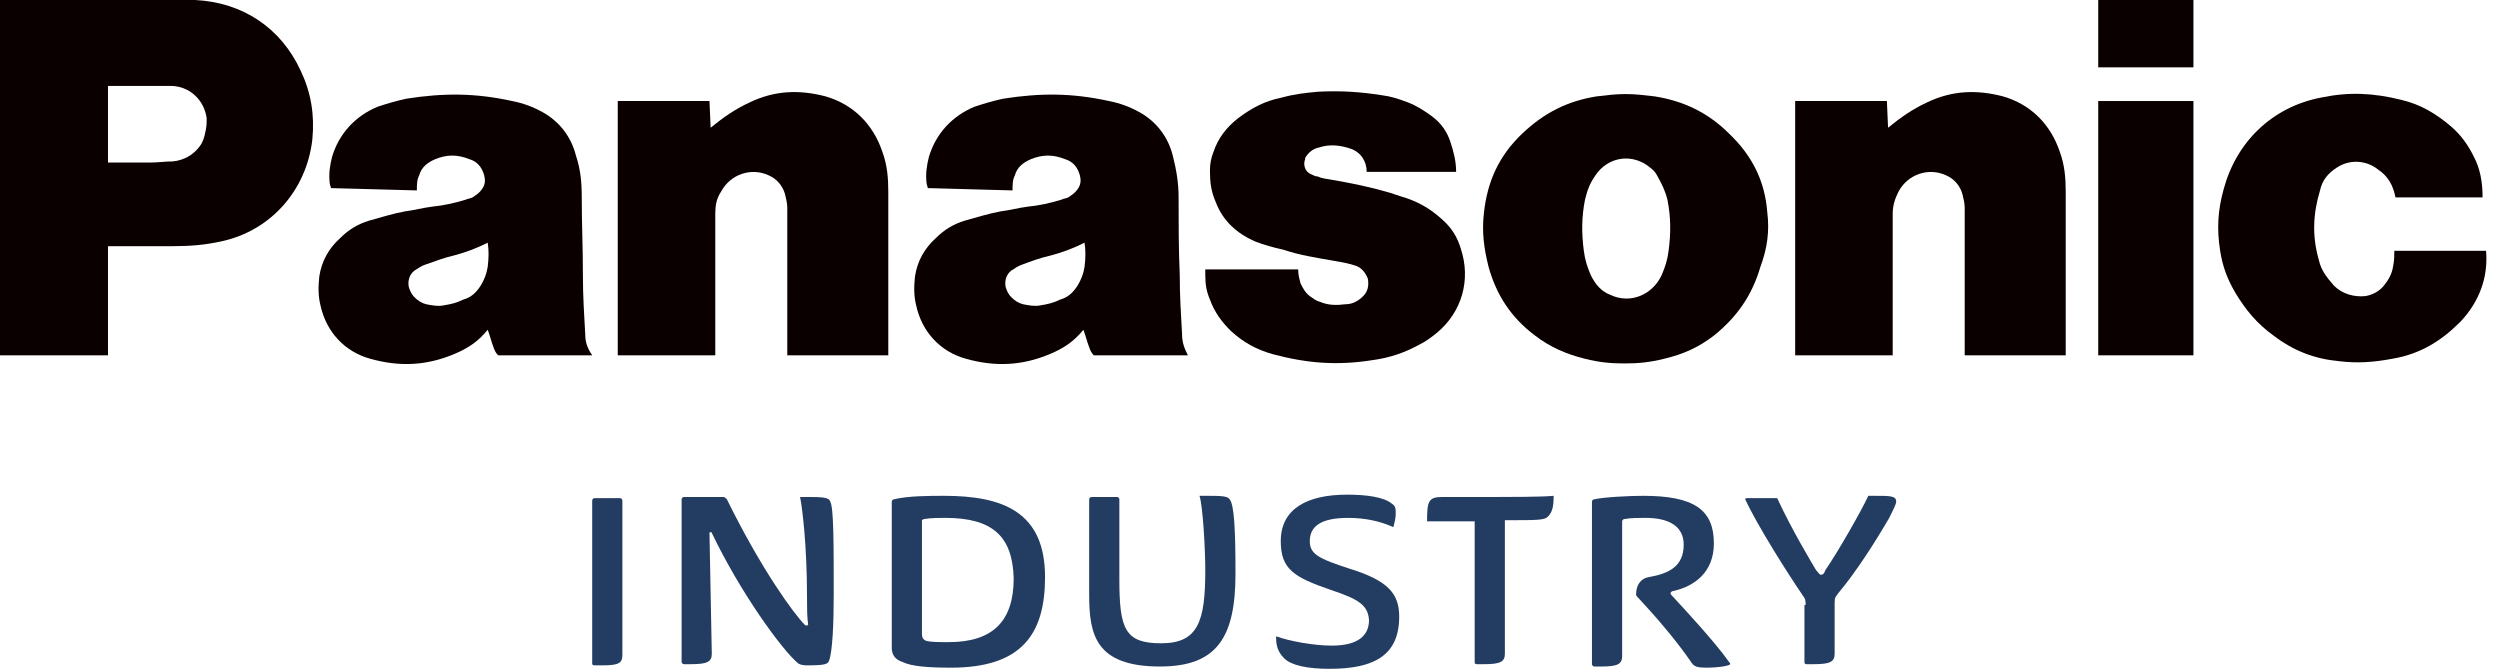 <svg width="160" height="43" viewBox="0 0 160 43" fill="none" xmlns="http://www.w3.org/2000/svg">
<path d="M37.9 32.029C37.9 31.955 37.975 31.881 38.049 31.881H39.684C39.758 31.881 39.833 31.955 39.833 32.029V41.913C39.833 42.434 39.61 42.582 38.569 42.582H38.049C37.9 42.582 37.9 42.508 37.9 42.434V32.029Z" fill="#233D62"/>
<path d="M51.648 38.123C51.648 35.002 51.351 32.475 51.203 31.807H51.574C52.54 31.807 53.06 31.807 53.135 32.104C53.358 32.475 53.358 34.779 53.358 38.049C53.358 39.907 53.283 41.691 53.06 42.285C52.986 42.508 52.763 42.582 51.723 42.582H51.574C51.351 42.582 51.128 42.508 51.054 42.434C50.014 41.542 47.413 37.975 45.555 34.11C45.555 34.036 45.406 34.036 45.406 34.11L45.555 41.839C45.555 42.359 45.258 42.508 44.217 42.508H43.771C43.697 42.508 43.623 42.434 43.623 42.359V31.955C43.623 31.881 43.697 31.807 43.771 31.807H46.298C46.372 31.807 46.447 31.881 46.521 31.955C48.75 36.489 50.831 39.312 51.5 39.981C51.574 40.056 51.648 40.056 51.723 39.981C51.648 39.535 51.648 38.792 51.648 38.123Z" fill="#233D62"/>
<path d="M60.492 33.144C60.194 33.144 59.526 33.144 59.154 33.219C59.08 33.219 59.005 33.293 59.005 33.293V40.576C59.005 40.799 59.08 40.947 59.303 41.022C59.6 41.096 60.12 41.096 60.715 41.096C63.539 41.096 64.876 39.758 64.876 37.009C64.802 34.333 63.539 33.144 60.492 33.144ZM60.417 31.732C64.207 31.732 66.883 32.773 66.883 36.934C66.883 40.576 65.397 42.731 60.863 42.731C59.451 42.731 58.337 42.657 57.742 42.359C57.296 42.211 57.073 41.913 57.073 41.468V32.104C57.073 32.03 57.148 31.955 57.222 31.955C58.114 31.732 59.526 31.732 60.417 31.732Z" fill="#233D62"/>
<path d="M71.639 37.083C71.639 40.279 72.011 41.17 74.314 41.17C76.693 41.17 77.138 39.758 77.138 36.489C77.138 35.225 76.99 32.401 76.767 31.732H77.138C78.105 31.732 78.55 31.732 78.699 31.955C78.996 32.327 79.071 33.962 79.071 36.712C79.071 40.799 77.882 42.657 74.24 42.657C70.079 42.657 69.707 40.576 69.707 38.049V31.955C69.707 31.881 69.781 31.807 69.856 31.807H71.491C71.565 31.807 71.639 31.881 71.639 31.955V37.083Z" fill="#233D62"/>
<path d="M85.165 37.752C82.787 36.934 81.969 36.414 81.969 34.631C81.969 32.55 83.678 31.658 86.205 31.658C87.468 31.658 88.583 31.807 89.103 32.253C89.326 32.401 89.326 32.55 89.326 32.922C89.326 33.145 89.252 33.442 89.178 33.739C88.36 33.367 87.394 33.145 86.279 33.145C84.57 33.145 83.827 33.665 83.827 34.631C83.827 35.448 84.347 35.745 86.428 36.414C88.806 37.157 89.549 37.975 89.549 39.461C89.549 41.914 87.989 42.805 85.09 42.805C83.678 42.805 82.638 42.583 82.192 42.137C81.895 41.839 81.672 41.468 81.672 40.873V40.725C82.489 41.022 84.05 41.319 85.239 41.319C86.948 41.319 87.617 40.65 87.617 39.684C87.543 38.718 86.948 38.346 85.165 37.752Z" fill="#233D62"/>
<path d="M94.379 33.367H91.332C91.332 32.104 91.407 31.807 92.299 31.807H95.717C96.386 31.807 98.764 31.807 99.433 31.732C99.433 32.401 99.359 32.773 99.061 33.07C98.838 33.293 98.392 33.293 96.312 33.293V41.839C96.312 42.359 96.014 42.508 94.974 42.508H94.528C94.379 42.508 94.379 42.434 94.379 42.359V33.367Z" fill="#233D62"/>
<path d="M104.858 38.272C104.784 38.198 104.709 38.123 104.709 38.049C104.709 37.455 105.006 37.009 105.527 36.934C106.79 36.712 107.756 36.266 107.756 34.854C107.756 33.665 106.79 33.144 105.304 33.144C104.932 33.144 104.338 33.144 103.966 33.219C103.892 33.219 103.817 33.293 103.817 33.367V41.988C103.817 42.508 103.52 42.657 102.48 42.657H102.034C101.96 42.657 101.885 42.582 101.885 42.508V32.104C101.885 32.03 101.96 31.955 102.034 31.955C102.703 31.807 104.338 31.732 105.155 31.732C108.425 31.732 109.688 32.624 109.688 34.779C109.688 36.637 108.425 37.529 107.087 37.826C107.013 37.826 106.864 37.901 106.939 38.049C107.905 39.09 109.763 41.096 110.654 42.359C110.729 42.434 110.729 42.434 110.729 42.508C110.729 42.582 110.134 42.731 109.168 42.731C108.648 42.731 108.425 42.657 108.276 42.434C107.31 41.022 105.973 39.461 104.858 38.272Z" fill="#233D62"/>
<path d="M115.559 38.718C115.559 38.421 115.559 38.346 115.336 38.049C114.519 36.86 112.438 33.59 111.695 31.955C111.695 31.881 111.769 31.881 111.843 31.881H113.627C113.701 31.881 113.776 31.881 113.776 31.955C114.667 33.888 116.005 36.117 116.228 36.489C116.377 36.637 116.451 36.786 116.525 36.786C116.674 36.786 116.748 36.712 116.823 36.489C117.64 35.3 119.126 32.699 119.572 31.732H119.944C120.984 31.732 121.356 31.732 121.356 32.104C121.356 32.253 121.207 32.55 120.91 33.144C120.092 34.556 118.829 36.563 117.64 37.975C117.491 38.198 117.417 38.198 117.417 38.569V41.839C117.417 42.359 117.12 42.508 116.079 42.508H115.634C115.485 42.508 115.485 42.434 115.485 42.359V38.718H115.559Z" fill="#233D62"/>
<path d="M157.473 20.585C156.21 21.849 154.872 22.666 153.088 22.964C151.899 23.186 150.859 23.261 149.67 23.112C148.109 22.964 146.772 22.443 145.508 21.477C144.468 20.734 143.725 19.842 143.056 18.728C142.536 17.836 142.238 17.018 142.09 16.052C141.867 14.64 141.941 13.451 142.313 12.114C143.13 9.067 145.434 6.837 148.555 6.243C150.339 5.871 151.899 5.946 153.683 6.391C154.946 6.689 155.912 7.283 156.878 8.101C157.473 8.621 157.919 9.215 158.29 9.959C158.736 10.776 158.885 11.668 158.885 12.634H153.311C153.163 11.891 152.865 11.296 152.197 10.85C151.453 10.256 150.413 10.181 149.596 10.702C149.001 11.073 148.629 11.519 148.481 12.188C148.035 13.674 147.961 15.086 148.407 16.647C148.555 17.316 148.927 17.762 149.373 18.282C149.893 18.802 150.636 19.025 151.379 18.951C151.825 18.876 152.271 18.653 152.568 18.282C152.865 17.91 153.088 17.539 153.163 17.018C153.237 16.647 153.237 16.35 153.237 16.052H159.108C159.256 17.762 158.662 19.322 157.473 20.585Z" fill="#0A0000"/>
<path d="M140.38 0H134.287V4.31H140.38V0Z" fill="#0A0000"/>
<path d="M140.38 6.466H134.287V22.741H140.38V6.466Z" fill="#0A0000"/>
<path d="M120.836 8.175C121.653 7.506 122.396 6.986 123.362 6.54C124.923 5.797 126.484 5.723 128.193 6.168C129.977 6.689 131.24 7.952 131.834 9.736C132.132 10.553 132.206 11.37 132.206 12.262V22.741H125.741V13.303C125.741 13.005 125.666 12.708 125.592 12.411C125.443 11.891 125.072 11.445 124.552 11.222C123.437 10.702 122.099 11.148 121.505 12.262C121.282 12.708 121.133 13.154 121.133 13.674V22.741H114.891V6.466H120.761L120.836 8.175Z" fill="#0A0000"/>
<path d="M45.481 8.175C46.298 7.506 47.041 6.986 48.008 6.54C49.568 5.797 51.129 5.723 52.838 6.168C54.621 6.689 55.885 7.952 56.479 9.736C56.777 10.553 56.851 11.37 56.851 12.262V22.741H50.386V13.303C50.386 13.005 50.311 12.708 50.237 12.411C50.088 11.891 49.717 11.445 49.197 11.222C48.082 10.702 46.744 11.148 46.15 12.262C45.852 12.708 45.778 13.154 45.778 13.674V22.741H39.536V6.466H45.407L45.481 8.175Z" fill="#0A0000"/>
<path d="M85.536 16.721C85.982 16.795 86.354 16.869 86.8 17.018C87.171 17.166 87.394 17.464 87.543 17.835C87.617 18.281 87.543 18.653 87.246 18.95C86.948 19.247 86.577 19.47 86.131 19.47C85.536 19.544 85.016 19.544 84.496 19.322C84.199 19.247 84.05 19.099 83.827 18.95C83.53 18.727 83.381 18.43 83.233 18.133C83.158 17.835 83.084 17.612 83.084 17.241H77.139V17.612C77.139 18.207 77.213 18.653 77.436 19.173C77.733 19.99 78.179 20.585 78.774 21.18C79.591 21.923 80.409 22.369 81.449 22.666C83.678 23.26 85.611 23.409 87.914 23.037C88.955 22.889 89.847 22.591 90.813 22.071C91.258 21.848 91.556 21.625 91.927 21.328C93.562 19.99 94.157 17.91 93.488 15.903C93.265 15.16 92.893 14.566 92.299 14.045C91.481 13.302 90.664 12.856 89.624 12.559C89.401 12.485 89.178 12.41 88.955 12.336C87.691 11.964 86.577 11.742 85.313 11.519C84.942 11.444 84.644 11.444 84.347 11.296C84.199 11.296 84.05 11.221 83.901 11.147C83.53 10.998 83.381 10.553 83.53 10.181C83.53 10.181 83.53 10.181 83.53 10.107C83.753 9.735 84.05 9.512 84.421 9.438C85.09 9.215 85.759 9.289 86.428 9.512C87.097 9.735 87.468 10.329 87.468 10.998H93.191C93.191 10.329 93.042 9.735 92.819 9.066C92.596 8.397 92.225 7.877 91.63 7.431C91.11 7.06 90.664 6.762 90.069 6.539C89.475 6.317 89.029 6.168 88.434 6.094C87.022 5.871 85.759 5.796 84.347 5.871C83.53 5.945 82.861 6.019 82.043 6.242C80.929 6.465 80.111 6.911 79.219 7.58C78.476 8.174 77.956 8.843 77.659 9.735C77.51 10.107 77.436 10.478 77.436 10.924C77.436 11.667 77.51 12.262 77.808 12.931C78.253 14.12 79.145 14.937 80.334 15.457C80.929 15.68 81.449 15.829 82.118 15.977C83.233 16.349 84.273 16.498 85.536 16.721Z" fill="#0A0000"/>
<path d="M19.247 4.533C17.984 1.784 15.532 0.149 12.485 0C12.039 0 11.667 0 11.222 0H0V22.74H6.911V15.755H11.073C12.188 15.755 13.079 15.68 14.12 15.457C17.315 14.789 19.619 12.188 19.991 8.918C20.139 7.357 19.916 5.945 19.247 4.533ZM13.154 8.398C13.079 8.769 13.005 9.066 12.782 9.364C12.336 9.958 11.742 10.255 11.073 10.33C10.553 10.33 10.107 10.404 9.587 10.404H6.911V5.499H10.924C12.113 5.499 13.079 6.391 13.228 7.58C13.228 7.803 13.228 8.1 13.154 8.398Z" fill="#0A0000"/>
<path d="M113.107 13.6C112.958 11.593 112.141 9.958 110.655 8.546C109.317 7.209 107.756 6.465 105.899 6.168C105.23 6.094 104.71 6.02 104.041 6.02C103.372 6.02 102.852 6.094 102.183 6.168C100.325 6.465 98.839 7.209 97.427 8.546C95.94 9.958 95.197 11.593 94.974 13.6C94.826 14.863 94.974 15.903 95.272 17.092C95.792 18.95 96.758 20.362 98.244 21.477C99.21 22.22 100.251 22.666 101.44 22.963C102.331 23.186 103.075 23.261 103.966 23.261C104.858 23.261 105.601 23.186 106.493 22.963C107.756 22.666 108.723 22.22 109.689 21.477C111.175 20.288 112.141 18.876 112.661 17.092C113.107 15.903 113.256 14.789 113.107 13.6ZM103.075 18.876C102.48 18.653 102.109 18.207 101.811 17.613C101.588 17.092 101.44 16.646 101.365 16.052C101.217 14.937 101.217 13.897 101.44 12.782C101.588 12.188 101.737 11.742 102.109 11.222C102.852 10.107 104.264 9.81 105.378 10.553C105.676 10.776 105.899 10.924 106.047 11.222C106.344 11.742 106.567 12.188 106.716 12.782C106.939 13.897 106.939 14.937 106.79 16.052C106.716 16.646 106.567 17.092 106.344 17.613C105.75 18.876 104.338 19.471 103.075 18.876Z" fill="#0A0000"/>
<path d="M75.652 21.402C75.578 20.064 75.504 18.95 75.504 17.612C75.43 15.828 75.43 14.342 75.43 12.633C75.43 11.667 75.281 10.849 75.058 9.958C74.761 8.769 74.017 7.802 72.977 7.208C72.308 6.836 71.714 6.613 70.971 6.465C68.593 5.945 66.586 5.945 64.208 6.316C63.539 6.465 63.019 6.613 62.35 6.836C60.938 7.431 59.898 8.546 59.452 10.032C59.303 10.626 59.229 11.147 59.303 11.741C59.303 11.815 59.377 11.964 59.377 12.038L64.802 12.187C64.802 11.815 64.802 11.518 64.951 11.221C65.1 10.701 65.471 10.403 65.992 10.181C66.735 9.883 67.403 9.883 68.147 10.181C68.667 10.329 68.964 10.701 69.113 11.221C69.187 11.518 69.187 11.815 68.964 12.113C68.816 12.336 68.593 12.484 68.37 12.633C68.221 12.707 68.072 12.707 67.924 12.781C67.18 13.005 66.512 13.153 65.769 13.227C65.174 13.302 64.654 13.45 64.059 13.525C63.242 13.673 62.573 13.896 61.756 14.119C61.012 14.342 60.418 14.714 59.898 15.234C59.155 15.903 58.709 16.72 58.56 17.686C58.486 18.355 58.486 18.95 58.634 19.544C59.006 21.253 60.195 22.517 61.83 22.963C63.688 23.483 65.397 23.409 67.18 22.665C68.072 22.294 68.741 21.848 69.336 21.105C69.484 21.476 69.559 21.848 69.707 22.22C69.782 22.442 69.856 22.591 70.004 22.74H76.024C75.801 22.294 75.652 21.922 75.652 21.402ZM69.41 17.092C69.336 17.538 69.187 17.909 68.964 18.281C68.667 18.727 68.37 19.024 67.849 19.173C67.403 19.395 67.032 19.47 66.586 19.544C66.215 19.619 65.843 19.544 65.471 19.47C65.174 19.395 64.951 19.247 64.728 19.024C64.505 18.801 64.431 18.578 64.357 18.355C64.282 17.909 64.431 17.538 64.728 17.315C64.951 17.166 65.174 17.017 65.397 16.943C65.992 16.72 66.586 16.497 67.255 16.349C68.072 16.126 68.667 15.903 69.41 15.531C69.484 15.977 69.484 16.497 69.41 17.092Z" fill="#0A0000"/>
<path d="M37.455 21.402C37.38 20.064 37.306 18.95 37.306 17.612C37.306 15.828 37.232 14.342 37.232 12.633C37.232 11.667 37.157 10.849 36.86 9.958C36.563 8.769 35.82 7.802 34.779 7.208C34.11 6.836 33.516 6.613 32.773 6.465C30.395 5.945 28.388 5.945 26.01 6.316C25.341 6.465 24.821 6.613 24.152 6.836C22.74 7.431 21.7 8.546 21.254 10.032C21.105 10.626 21.031 11.147 21.105 11.741C21.105 11.815 21.18 11.964 21.18 12.038L26.679 12.187C26.679 11.815 26.679 11.518 26.828 11.221C26.976 10.701 27.348 10.403 27.868 10.181C28.611 9.883 29.28 9.883 30.023 10.181C30.543 10.329 30.841 10.701 30.989 11.221C31.064 11.518 31.064 11.815 30.841 12.113C30.692 12.336 30.469 12.484 30.246 12.633C30.097 12.707 29.949 12.707 29.8 12.781C29.057 13.005 28.388 13.153 27.645 13.227C27.05 13.302 26.53 13.45 25.936 13.525C25.118 13.673 24.45 13.896 23.632 14.119C22.889 14.342 22.294 14.714 21.774 15.234C21.031 15.903 20.585 16.72 20.436 17.686C20.362 18.355 20.362 18.95 20.511 19.544C20.882 21.253 22.071 22.517 23.706 22.963C25.564 23.483 27.273 23.409 29.057 22.665C29.949 22.294 30.618 21.848 31.212 21.105C31.361 21.476 31.435 21.848 31.584 22.22C31.658 22.442 31.732 22.591 31.881 22.74H37.901C37.603 22.294 37.455 21.922 37.455 21.402ZM31.212 17.092C31.138 17.538 30.989 17.909 30.766 18.281C30.469 18.727 30.172 19.024 29.651 19.173C29.206 19.395 28.834 19.47 28.388 19.544C28.017 19.619 27.645 19.544 27.273 19.47C26.976 19.395 26.753 19.247 26.53 19.024C26.307 18.801 26.233 18.578 26.159 18.355C26.084 17.909 26.233 17.538 26.53 17.315C26.753 17.166 26.976 17.017 27.199 16.943C27.868 16.72 28.388 16.497 29.057 16.349C29.875 16.126 30.469 15.903 31.212 15.531C31.287 15.977 31.287 16.497 31.212 17.092Z" fill="#0A0000"/>
</svg>
